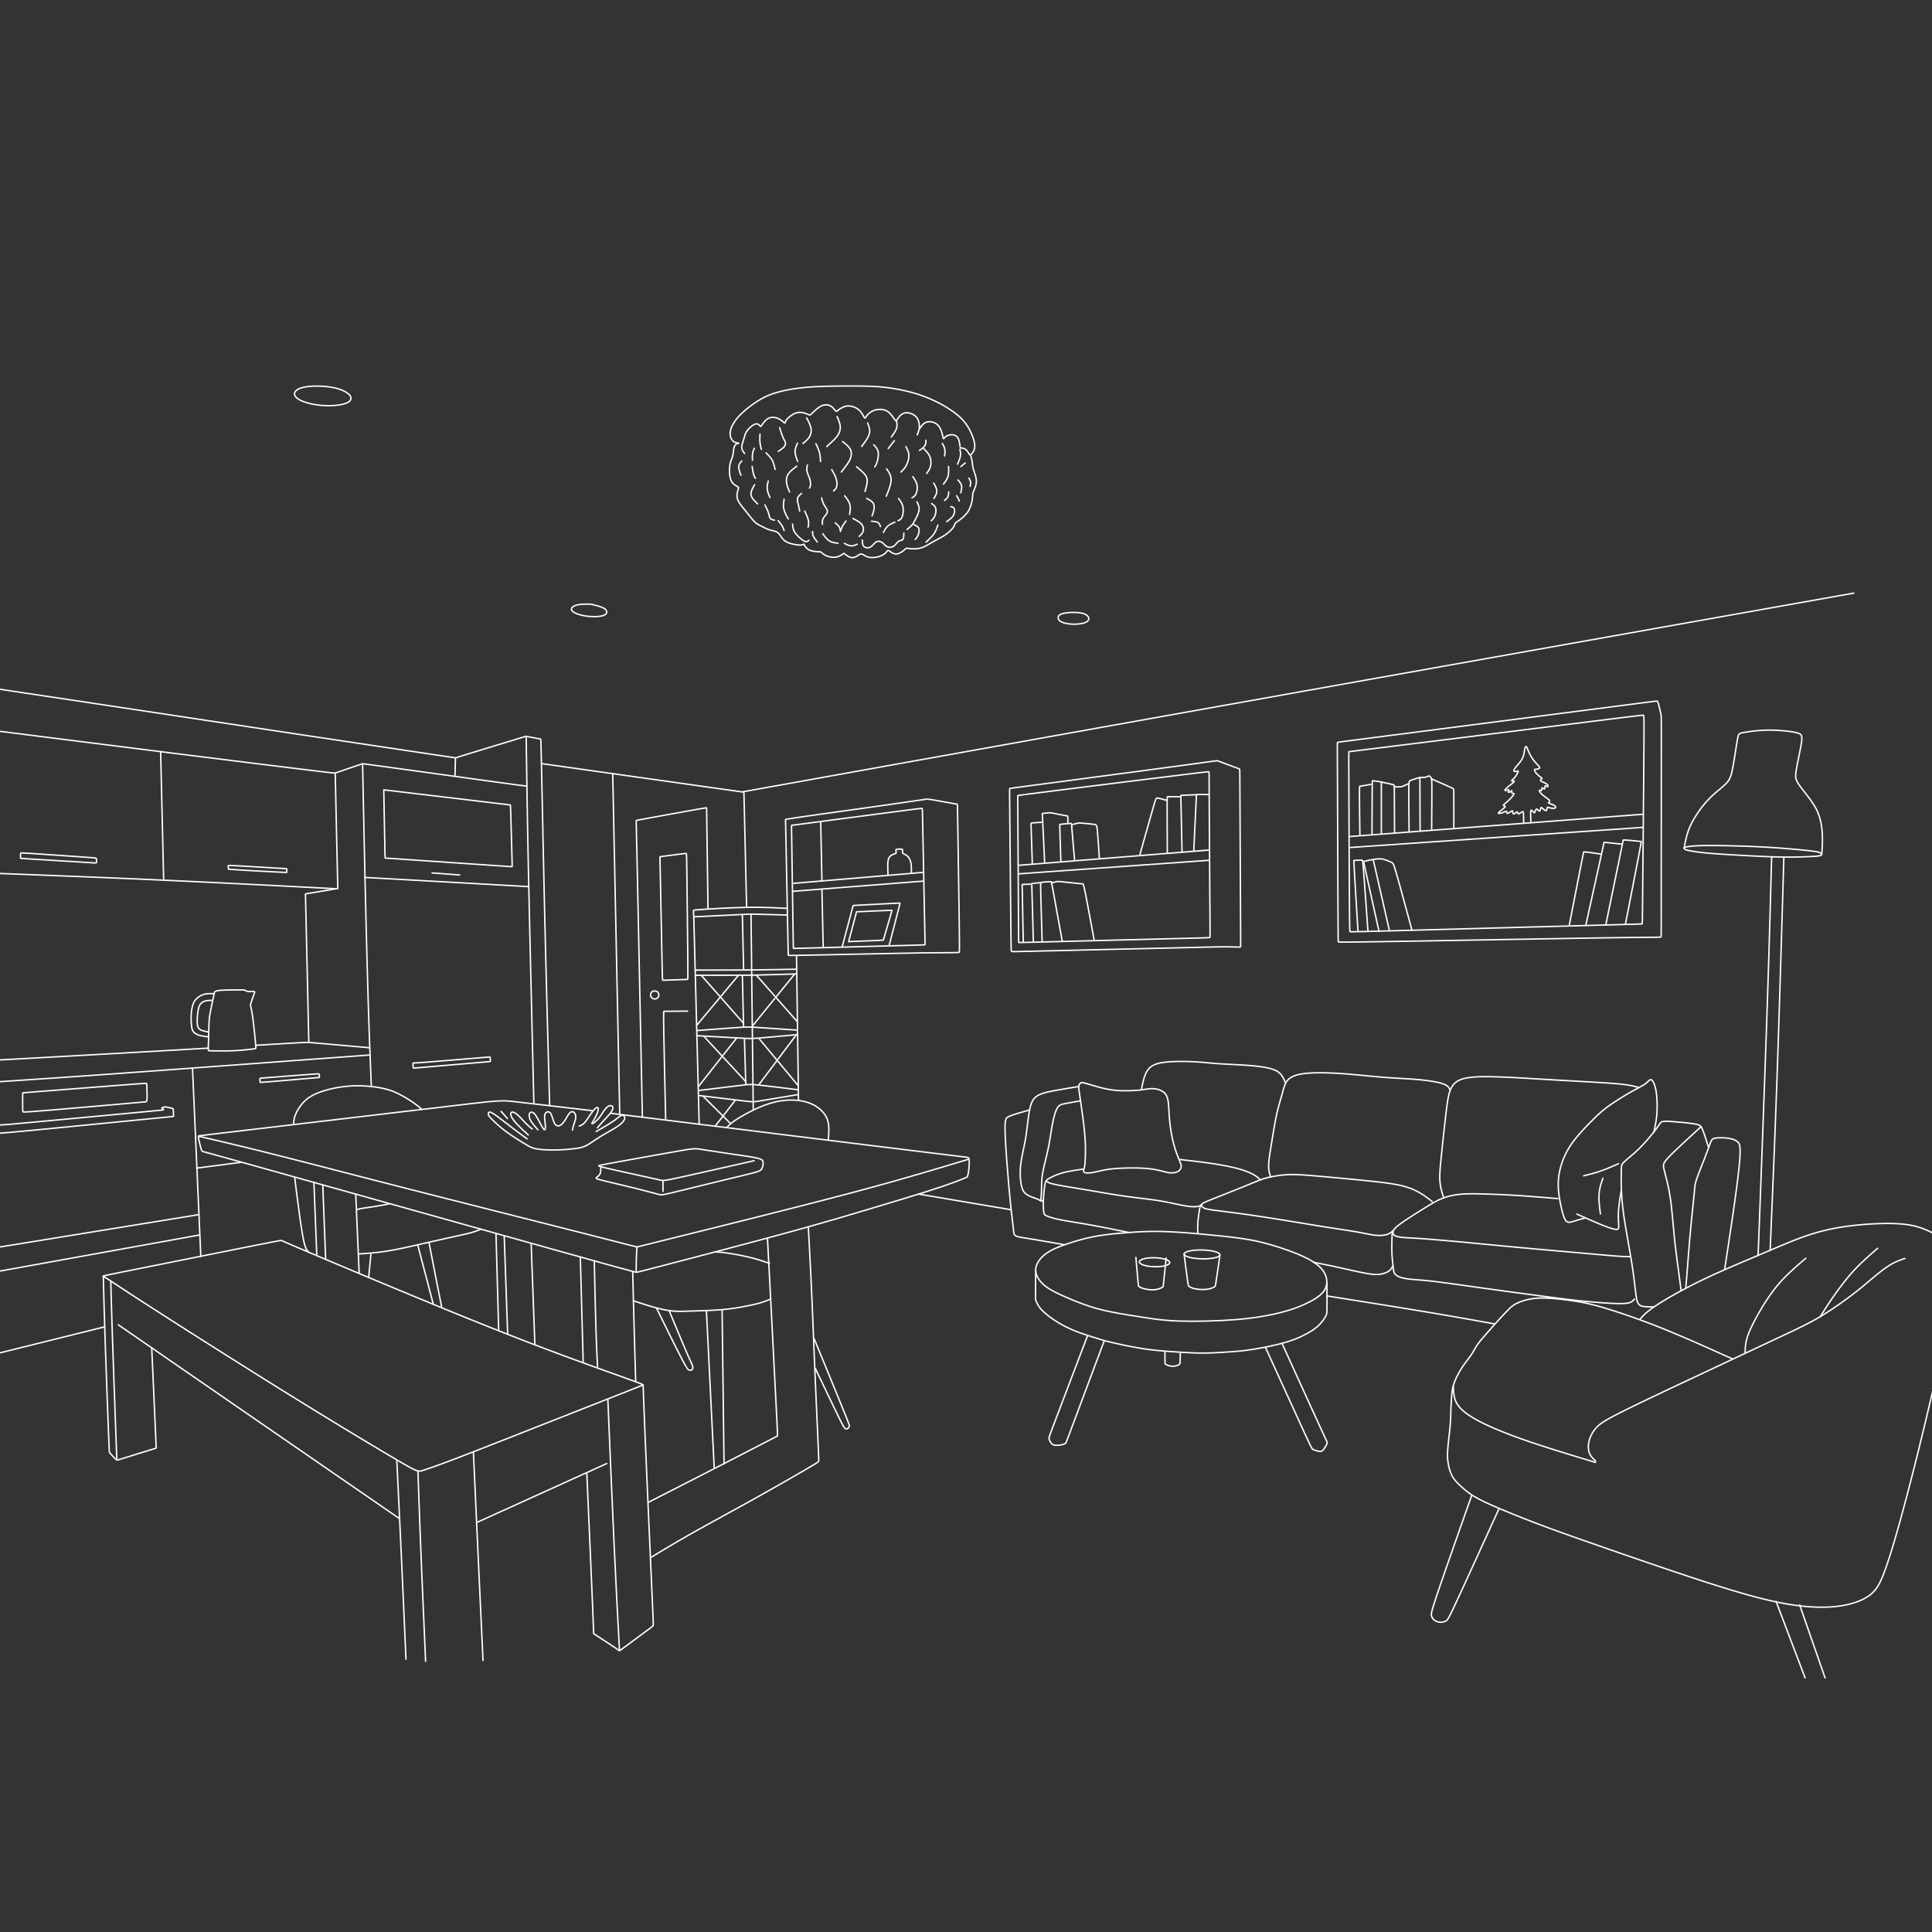 <svg xmlns="http://www.w3.org/2000/svg" xml:space="preserve" width="725" height="725" viewBox="0 0 191.823 191.823"><rect x="0" y="0" width="191.823" height="191.823" fill="#333333" stroke="none"/><g style="stroke:#fff;stroke-width:.313;stroke-dasharray:none;stroke-opacity:1" transform="matrix(.45 0 0 .45 -754.302 -115.92)"><path d="M131.978 212.722c-1.267.096-3.8.287-6.132.676-2.331.388-4.461.974-6.394 1.605-1.933.63-3.67 1.307-4.906 2.13-1.236.822-1.973 1.791-2.326 2.654s-.323 1.62.03 2.433c.353.812 1.03 1.68 2.105 2.468 1.075.787 2.548 1.493 4.511 2.346 1.964.853 4.416 1.853 7.248 2.59 2.831.736 6.04 1.21 8.766 1.64 2.725.429 4.966.812 8.62.943 3.654.132 8.72.01 12.758-.323 4.038-.333 7.046-.878 9.428-1.463 2.382-.586 4.138-1.212 5.788-1.979 1.65-.767 3.195-1.675 4.002-2.725.808-1.05.879-2.24.576-3.265-.303-1.025-.98-1.883-1.963-2.675-.985-.792-2.277-1.519-4.442-2.402-2.165-.883-5.203-1.923-8.12-2.61-2.917-.686-5.713-1.019-8.817-1.342-3.104-.323-6.515-.636-9.23-.807-2.716-.172-4.734-.202-6.324-.177-1.59.025-2.75.106-3.33.146-.581.04-.581.04-1.848.137z" style="fill:none;stroke:#fff;stroke-width:.313;stroke-linecap:round;stroke-linejoin:round;stroke-dasharray:none;stroke-opacity:1" transform="translate(1792.76 316.862)"/><path d="M111.973 221.157c-.015 2.09-.029 4.18-.032 5.235-.003 1.055.004 1.077.132 1.398.128.322.377.944.93 1.616.554.672 1.412 1.393 2.298 2.042.886.648 1.799 1.224 2.846 1.774a29.662 29.662 0 0 0 3.485 1.539c1.257.464 2.59.868 3.611 1.188 1.022.32 1.734.558 3.404.957 1.67.399 4.3.959 6.546 1.322 2.246.363 4.108.53 5.98.671 1.873.142 3.755.258 5.274.32a51.08 51.08 0 0 0 4.005.031c1.33-.043 2.834-.139 4.194-.232 1.36-.093 2.576-.184 4.017-.379a69.099 69.099 0 0 0 4.691-.822c1.585-.33 3.089-.694 4.398-1.108a22.451 22.451 0 0 0 3.505-1.428c1.08-.55 2.125-1.186 2.915-1.89a8.99 8.99 0 0 0 1.625-1.96c.3-.485.366-.682.404-.967.038-.286.048-.659.05-1.774.003-1.116-.002-2.973-.008-4.83M123.428 235.423c-2.847 7.48-5.695 14.96-7.119 18.721-1.424 3.762-1.424 3.805-1.395 3.944.028.139.085.374.228.663.143.29.371.632.792.782.421.15 1.035.107 1.52.025.486-.082.843-.203 1.032-.31.189-.108.21-.2 1.616-3.972 1.406-3.773 4.197-11.224 6.988-18.675M162.676 238.036c3.39 7.43 6.78 14.86 8.504 18.61 1.724 3.75 1.78 3.822 2.07 3.94.289.117.81.282 1.163.35.354.067.54.039.707-.054.168-.093.318-.25.517-.532.2-.282.45-.689.56-.974.111-.286.083-.45.03-.589-.054-.139-.133-.253-1.785-3.854-1.652-3.6-4.878-10.688-8.104-17.775M140.494 238.918l.018 2.256c.004.46.004.48.104.548a3.16 3.16 0 0 0 1.596.461c.374.001.76-.08 1.026-.18.267-.1.414-.219.495-.301.08-.083.095-.128.11-.542.016-.414.034-1.197.051-1.98" style="fill:none;stroke:#fff;stroke-width:.313;stroke-linecap:round;stroke-linejoin:round;stroke-dasharray:none;stroke-opacity:1" transform="translate(1792.76 316.862)"/><ellipse cx="1952.696" cy="494.378" rx="3.951" ry=".979" style="fill:none;stroke:#fff;stroke-width:.313;stroke-linecap:round;stroke-linejoin:round;stroke-dasharray:none;stroke-opacity:1" transform="rotate(1.177) skewX(-.08)"/><ellipse cx="1939.739" cy="487.605" rx="3.352" ry=".99" style="fill:none;stroke:#fff;stroke-width:.313;stroke-linecap:round;stroke-linejoin:round;stroke-dasharray:none;stroke-opacity:1" transform="matrix(1 .025 -.018 1 0 0)"/><path d="M144.715 217.445c.299 2.284.597 4.568.76 5.752.163 1.185.191 1.269.407 1.41.216.143.62.343 1.196.473.577.13 1.328.19 1.98.17a6.057 6.057 0 0 0 1.617-.247c.408-.13.671-.292.808-.388.137-.097.148-.128.318-1.27s.5-3.395.83-5.647M134.084 218.171c.183 2.088.365 4.176.46 5.23.095 1.054.102 1.075.228 1.172.126.096.372.268.826.417.455.15 1.118.276 1.691.314a5.322 5.322 0 0 0 1.453-.093c.395-.082.7-.198.914-.305.214-.107.337-.205.398-.252.062-.046.062-.041.17-1.092l.541-5.262M122.045 179.623c-.251.07-.427.305-.507.584-.081.279-.067.602.108 1.872.176 1.27.513 3.487.77 5.465.258 1.978.437 3.716.506 5.25.07 1.534.03 2.864-.012 3.74-.043.876-.087 1.298-.172 1.673-.084.376-.208.706-.188.93.02.223.184.34.57.383.388.043.998.013 1.82-.153.82-.166 1.852-.469 3.271-.657 1.42-.189 3.226-.263 4.818-.273 1.593-.01 2.973.044 4.129.181a20.74 20.74 0 0 1 2.786.533c.697.179 1.158.318 1.697.36.538.042 1.153-.012 1.61-.238.456-.226.754-.623.821-1.02.067-.397-.097-.794-.398-1.532-.302-.738-.74-1.817-1.1-3.061-.36-1.245-.641-2.655-.83-3.943a39.557 39.557 0 0 1-.355-3.645c-.067-1.193-.102-2.414-.396-3.242-.295-.828-.85-1.263-1.495-1.537-.646-.274-1.382-.386-2.091-.358-.709.028-1.39.197-2.488.312a32.417 32.417 0 0 1-3.926.144 18.5 18.5 0 0 1-3.728-.46c-1.307-.29-2.812-.74-3.729-1.012-.917-.272-1.24-.366-1.491-.296z" style="fill:none;stroke:#fff;stroke-width:.313;stroke-linecap:round;stroke-linejoin:round;stroke-dasharray:none;stroke-opacity:1" transform="translate(1792.76 316.862)"/><path d="M122.6 198.67c-1.663.233-3.325.466-4.7.851-1.374.385-2.46.92-3.05 1.275-.591.355-.686.529-.799 1.137-.113.608-.244 1.65-.317 2.61-.073.959-.087 1.836-.062 2.51.024.673.087 1.144.164 1.42.078.278.169.362.612.552.443.19 1.238.484 2.79.803 1.55.319 3.858.661 6.146 1.06 2.287.4 4.555.857 6.079 1.162 1.524.305 2.305.46 3.086.614M199.454 205.845c-.804-.635-1.608-1.27-2.665-1.89-1.057-.62-2.367-1.226-4.4-1.683-2.035-.456-4.794-.764-8.208-1.106-3.414-.343-7.482-.72-10.385-.968-2.903-.248-4.64-.367-6.346-.273a23.93 23.93 0 0 0-4.55.71c-1.166.308-1.821.615-3.866 1.449-2.044.833-5.477 2.193-7.487 2.992-2.01.799-2.595 1.037-2.927 1.35-.333.312-.412.7-.531 1.443-.12.745-.278 1.846-.338 2.75-.06.902-.02 1.607.02 2.311M227.184 205.193c-3.256-.266-6.512-.533-9.16-.701-2.65-.169-4.692-.239-6.667-.299-1.975-.06-3.884-.108-5.515.032-1.632.14-2.986.47-4.155.93-1.168.46-2.15 1.049-3.512 1.887a159.975 159.975 0 0 0-4.428 2.81c-1.326.885-2.238 1.565-2.69 2.14-.453.576-.446 1.046-.464 1.941-.017.895-.06 2.214-.007 3.421.053 1.207.2 2.302.281 3 .08.698.095 1 .277 1.305.183.305.534.614 1.165.85.632.234 1.544.396 2.663.504 1.12.11 2.446.165 4.912.456 2.467.292 6.073.818 10.505 1.435 4.431.618 9.687 1.327 13.525 1.832 3.839.505 6.26.807 8.603 1.049 2.344.242 4.61.424 6.386.516 1.775.09 3.06.09 3.842-.081.782-.172 1.063-.516 1.344-.86M173.271 219.256c1.481.28 2.962.561 4.937.993 1.975.431 4.445 1.013 6.168 1.343 1.723.33 2.698.407 3.544.299.845-.11 1.561-.404 2.003-.72.442-.316.61-.652.78-.99" style="fill:none;stroke:#fff;stroke-width:.313;stroke-linecap:round;stroke-linejoin:round;stroke-dasharray:none;stroke-opacity:1" transform="translate(1792.76 316.862)"/><path d="M148.515 206.56c.11.277.219.555.678.756.459.201 1.267.325 2.667.506 1.399.181 3.389.42 5.932.774 2.543.355 5.639.826 8.879 1.35 3.24.523 6.624 1.099 9.43 1.543 2.806.444 5.034.757 6.78 1.067 1.747.31 3.012.618 4.079.727 1.067.109 1.935.02 2.543-.179.608-.198.955-.506 1.302-.814M121.506 180.458c-1.754.288-3.508.575-5.14.873-1.631.299-3.14.607-4.084 1.228-.944.622-1.323 1.555-1.603 2.888-.281 1.333-.463 3.067-.646 4.488a48.457 48.457 0 0 1-.642 3.873c-.277 1.344-.65 2.923-.772 4.494-.123 1.572.004 3.137.25 4.155.245 1.017.61 1.487 1.14 1.842.53.354 1.224.593 1.715.764.491.172.78.278.997.404.217.126.365.274.515.277.151.004.306-.137.46-.277" style="fill:none;stroke:#fff;stroke-width:.313;stroke-linecap:round;stroke-linejoin:round;stroke-dasharray:none;stroke-opacity:1" transform="translate(1792.76 316.862)"/><path d="M110.644 185.637c-1.635.456-3.27.912-4.176 1.266-.905.354-1.08.607-1.171 1.221-.092.614-.099 1.59-.05 2.944.05 1.354.155 3.087.306 5.157.15 2.07.347 4.477.515 6.396.169 1.92.31 3.351.446 4.6.137 1.25.27 2.316.372 3.193.102.877.172 1.565.231 2.046.06.48.11.754.414.94.306.186.867.284 1.713.424.845.14 1.975.323 3.53.586 1.554.263 3.532.607 5.511.951M260.455 193.996c-.486-1.588-.973-3.176-1.35-4.059-.377-.883-.645-1.062-2-1.265-1.354-.204-3.795-.432-5.184-.511-1.39-.08-1.727-.01-1.96.188-.234.199-.363.526-1.142 1.563-.779 1.037-2.208 2.784-3.587 4.149-1.38 1.364-2.71 2.346-3.374 2.987-.665.64-.665.937-.68 1.974-.015 1.037-.045 2.814.05 4.749.094 1.935.312 4.029.775 6.913.462 2.885 1.169 6.56 1.613 9.47.444 2.912.627 5.06.823 6.413.197 1.355.407 1.916.927 2.204.519.288 1.347.302 1.908.309.562.007.856.007 1.151.007" style="fill:none;stroke:#fff;stroke-width:.313;stroke-linecap:round;stroke-linejoin:round;stroke-dasharray:none;stroke-opacity:1" transform="translate(1792.76 316.862)"/><path d="M121.843 183.616c-1.228.224-2.456.449-3.316.61-.86.161-1.35.26-1.775.972-.425.712-.782 2.038-1.063 3.487-.28 1.45-.484 3.021-.761 4.505-.278 1.485-.628 2.881-.92 4.098-.29 1.218-.522 2.256-.631 3.277-.109 1.021-.095 2.025-.12 2.863a32.021 32.021 0 0 1-.15 2.186M264.003 220.75c.884-5.81 1.768-11.62 2.386-16.125.617-4.505.968-7.705 1.01-9.515.042-1.81-.224-2.232-.694-2.562-.47-.33-1.144-.568-2.077-.687-.934-.12-2.127-.12-2.78.014-.652.133-.764.4-1.066 1.207-.302.807-.793 2.154-1.396 3.705-.604 1.55-1.32 3.305-1.663 4.385-.344 1.081-.316 1.488-.47 3.158-.155 1.67-.492 4.603-.786 7.782-.295 3.179-.548 6.603-.716 8.758a196.337 196.337 0 0 1-.337 3.922M258.728 189.381c-2.014 1.846-4.029 3.692-5.423 5.022-1.394 1.33-2.168 2.143-2.536 2.714-.367.57-.327.898-.124 1.737.204.838.571 2.188.869 3.547.297 1.36.526 2.73.744 4.704.218 1.975.427 4.555.65 6.738.223 2.184.461 3.97.71 5.836l.764 5.755M167.063 179.617c-.348-.844-.695-1.688-1.45-2.273-.753-.586-1.914-.913-3.299-1.146-1.384-.233-2.992-.372-4.808-.482-1.816-.109-3.84-.188-5.557-.312-1.717-.124-3.126-.293-4.759-.387a50.089 50.089 0 0 0-5.105-.035c-1.618.08-2.997.258-3.97.705-.972.446-1.538 1.16-1.94 2.123-.402.963-.64 2.174-.878 3.384M201.986 204.962c-.365-1.123-.73-2.246-.821-3.72-.092-1.473.09-3.297.379-6.055.287-2.758.68-6.449.996-9.073.316-2.625.554-4.183 1.116-5.298.561-1.116 1.445-1.79 3.01-2.155 1.565-.364 3.81-.42 6.645-.343 2.835.077 6.26.287 9.452.477 3.193.19 6.154.358 9.403.54 3.25.183 6.786.379 8.99.61 2.203.232 3.073.499 3.943.765" style="fill:none;stroke:#fff;stroke-width:.313;stroke-linecap:round;stroke-linejoin:round;stroke-dasharray:none;stroke-opacity:1" transform="translate(1792.76 316.862)"/><path d="M248.362 190.541c.28-1.277.561-2.554.674-4.084.112-1.53.056-3.312-.12-4.6-.175-1.287-.47-2.08-.733-2.5-.263-.422-.495-.471-.75-.306-.257.165-.538.544-1.138.947-.6.404-1.519.832-2.996 1.674s-3.512 2.098-4.979 3.158c-1.466 1.06-2.364 1.922-3.676 3.244-1.312 1.32-3.038 3.1-4.288 4.854a16.718 16.718 0 0 0-2.5 5.137 14.314 14.314 0 0 0-.546 4.991c.109 1.747.506 3.652.848 4.967.343 1.315.63 2.04 1.072 2.288.442.248 1.037.02 1.712-.194a47.943 47.943 0 0 1 2.183-.61" style="fill:none;stroke:#fff;stroke-width:.313;stroke-linecap:round;stroke-linejoin:round;stroke-dasharray:none;stroke-opacity:1" transform="translate(1792.76 316.862)"/><path d="M231.398 208.614c1.38.615 2.76 1.23 4 1.761 1.24.531 2.342.978 3.195 1.265.853.288 1.459.417 1.757.328.297-.09.287-.397.248-1.097-.04-.7-.11-1.79-.015-3.116.094-1.325.352-2.883.61-4.44M163.82 200.436c-.232-.716-.464-1.432-.44-2.61.025-1.18.306-2.822.636-4.84.33-2.017.709-4.41 1.112-6.269.404-1.86.832-3.186 1.133-4.252.302-1.067.478-1.874.78-2.544.301-.67.73-1.203 1.55-1.614.821-.41 2.035-.698 3.933-.814 1.898-.116 4.48-.06 7.302.144 2.82.203 5.88.554 8.736.779 2.856.224 5.508.323 7.67.509 2.16.186 3.83.46 4.887.727 1.055.268 1.496.53 1.775.79.278.26.394.515.51.772M143.692 196.556c2.839.328 5.677.655 8.078 1.037 2.402.382 4.367.819 5.8 1.276 1.435.456 2.338.932 2.908 1.3.571.367.81.625 1.047.883M114.338 201.32c.238.218.476.436 1.88.744 1.405.308 3.975.705 6.774 1.176 2.798.471 5.825 1.017 8.613 1.414 2.789.397 5.34.645 7.532.997 2.194.353 4.03.81 5.38 1.062 1.349.253 2.212.303 2.798.258.585-.044.893-.183 1.2-.322M11.26 189.194c.393-.154.786-.309 1.207-.765.42-.456.87-1.214 1.34-1.884.47-.67.961-1.252 1.274-1.414.312-.161.445.098.358.572-.088.474-.397 1.161-.685 1.691-.287.53-.554.902-.645 1.102-.091.2-.007.228.186.12.193-.11.494-.355.782-.622.288-.266.562-.554.965-1.15.404-.597.937-1.502 1.46-1.902.522-.4 1.035-.295 1.157.028.123.323-.143.863-.522 1.372-.38.508-.87.986-1.367 1.52a51.03 51.03 0 0 0-1.5 1.722" style="fill:none;stroke:#fff;stroke-width:.313;stroke-linecap:round;stroke-linejoin:round;stroke-dasharray:none;stroke-opacity:1" transform="translate(1792.76 316.862)"/><path d="M15.015 190.395c1.473-.856 2.946-1.711 3.895-2.373.95-.661 1.375-1.129 1.753-1.203.378-.074.708.245.642.682-.067.437-.53.991-1.326 1.574-.797.582-1.927 1.193-2.88 1.744a42.896 42.896 0 0 0-2.443 1.515c-.709.474-1.347.93-2 1.239-.652.309-1.319.47-2.519.614-1.2.144-2.933.27-4.501.28-1.569.011-2.972-.094-3.898-.27-.927-.175-1.376-.42-2.474-1.084-1.098-.663-2.845-1.743-4.242-2.79a27.231 27.231 0 0 1-3.035-2.655c-.593-.6-.733-.79-.768-1.042-.035-.253.035-.568.386-.509.35.06.982.495 1.744 1.06.761.565 1.652 1.26 2.61 1.993.958.733 1.982 1.505 2.628 1.982.646.477.912.66 1.179.842" style="fill:none;stroke:#fff;stroke-width:.313;stroke-linecap:round;stroke-linejoin:round;stroke-dasharray:none;stroke-opacity:1" transform="translate(1792.76 316.862)"/><path d="M.018 191.152c-.89-.821-1.782-1.642-2.463-2.365-.68-.723-1.15-1.347-1.322-1.828-.172-.48-.046-.817.252-.852.299-.035.769.231 1.298.712.53.48 1.12 1.175 1.65 1.716.53.54 1 .926 1.47 1.312M-5.96 185.952l1.39 1.58M2.144 190.01c-.66-.744-1.32-1.487-1.656-2.14-.336-.651-.347-1.212-.145-1.517.203-.305.62-.355 1.105.197s1.04 1.706 1.437 2.447c.397.74.635 1.068.774 1.007.139-.06.177-.51.125-1.123-.053-.614-.197-1.39-.153-1.917.044-.528.278-.805.563-.894.286-.089.625.011.885.536.261.524.444 1.473.747 2.003.302.53.724.64 1.126.482.402-.158.785-.585 1.157-1.165.372-.58.732-1.312 1.09-1.656.358-.344.713-.3.957-.058.245.241.378.68.336 1.151-.042.472-.258.977-.408 1.437-.15.46-.233.877-.316 1.293" style="fill:none;stroke:#fff;stroke-width:.313;stroke-linecap:round;stroke-linejoin:round;stroke-dasharray:none;stroke-opacity:1" transform="translate(1792.76 316.862)"/><path d="M14.143 185.795c-6.67-.777-13.34-1.554-16.706-1.942-3.367-.389-3.43-.389-14.546.921s-33.285 3.93-44.404 5.243c-11.118 1.313-11.184 1.319-11.226 1.366-.042.047-.058.136.056.694.113.557.357 1.584.524 2.12.166.535.255.58.472.635.216.055.56.122 16.401 4.55s47.178 13.217 62.965 17.624c15.787 4.407 16.022 4.43 16.195 4.434.172.004.282-.012 6.01-1.503 5.729-1.49 17.076-4.457 25.229-6.67a699.456 699.456 0 0 0 18.63-5.317c5.52-1.645 11.597-3.475 15.54-4.751 3.943-1.276 5.752-1.998 6.662-2.368.909-.371.918-.391.967-.519.05-.128.138-.363.222-.901.084-.538.163-1.378.186-1.952.024-.574-.01-.882-.078-1.065a.42.42 0 0 0-.263-.278c-.093-.036-.176-.05-2.04-.275-1.862-.226-5.505-.663-12.637-1.54-7.131-.877-17.751-2.193-28.995-3.585-11.244-1.393-23.11-2.861-34.977-4.33" style="fill:none;stroke:#fff;stroke-width:.313;stroke-linecap:round;stroke-linejoin:round;stroke-dasharray:none;stroke-opacity:1" transform="translate(1792.76 316.862)"/><path d="M49.855 196.836a4422.907 4422.907 0 0 1-14.168 3.193c-3.354.746-4.657 1.013-5.371 1.115-.714.102-.84.039-3.22-.493-2.379-.531-7.012-1.532-9.312-2.066-2.299-.533-2.264-.6-2.199-.653.065-.053.159-.092 3.659-.732s10.405-1.879 13.905-2.491c3.5-.612 3.594-.596 5.065-.369 1.472.228 4.32.667 6.784 1.028 2.464.361 4.543.644 5.638.922 1.095.279 1.205.553 1.209.989.003.435-.099 1.032-.35 1.409-.25.376-.651.533-2.067.898-1.417.365-3.85.938-7.255 1.766-3.406.827-7.784 1.91-10.06 2.456-2.276.545-2.448.553-2.62.553-.174 0-.346-.008-1.221-.232-.875-.223-2.452-.663-4.704-1.22-2.253-.557-5.18-1.232-6.76-1.624-1.582-.392-1.817-.502-1.81-.624.008-.122.26-.255.475-.44.216-.184.397-.42.479-.768.082-.35.067-.813.05-1.276M29.74 201.332l.011 2.272" style="fill:none;stroke:#fff;stroke-width:.313;stroke-linecap:round;stroke-linejoin:round;stroke-dasharray:none;stroke-opacity:1" transform="translate(1792.76 316.862)"/><path d="M-72.614 191.458c4.727 1.099 9.455 2.197 16.674 4.017 7.219 1.82 16.93 4.362 29.053 7.463 12.124 3.102 26.662 6.764 35.5 9.006 8.84 2.242 11.98 3.063 13.617 3.479 1.637.416 1.77.427 1.881.416.111-.011.2-.044 5.644-1.398 5.443-1.354 16.24-4.029 25.474-6.365 9.233-2.336 16.901-4.333 23.626-6.203 6.725-1.87 12.507-3.612 18.289-5.355M23.983 215.928a134.873 134.873 0 0 0-.125 2.976c-.024.904-.02 1.677-.016 2.45M-87.375 220.95c6.537-1.31 19.61-3.932 26.194-5.242s6.678-1.31 6.78-1.264c.102.048.212.142 7.027 3.027 6.815 2.885 20.334 8.561 30.745 12.809 10.411 4.247 17.713 7.066 24.222 9.48 6.509 2.413 12.223 4.422 15.042 5.449 2.82 1.026 2.742 1.07 2.664 1.115-.078.044-.156.089-4.217 1.692-4.062 1.604-12.107 4.767-19.393 7.635-7.286 2.869-13.81 5.444-17.983 7.03-4.173 1.587-5.993 2.187-6.98 2.497-.988.311-1.144.333-5.394-2.153-4.25-2.485-12.596-7.48-22.65-13.705-10.055-6.226-21.818-13.683-29.02-18.3-7.202-4.616-9.843-6.392-11.345-7.378-1.502-.987-1.865-1.184-2.047-1.283-.181-.099-.181-.099 6.355-1.41zM-28.984 262.94c.33 6.81.659 13.622.996 20.936.338 7.313.683 15.129 1.028 22.944" style="fill:none;stroke:#fff;stroke-width:.313;stroke-linecap:round;stroke-linejoin:round;stroke-dasharray:none;stroke-opacity:1" transform="translate(1792.76 316.862)"/><path d="M-24.323 265.34c.204 5.792.408 11.583.69 18.575.283 6.992.644 15.184 1.005 23.376M-12.082 261.15c.314 6.906.628 13.811.981 21.47.353 7.659.746 16.07 1.138 24.483M25.361 246.316c.157 4.214.314 8.428.692 17.224.378 8.797.977 22.174 1.277 28.913.3 6.74.3 6.839.255 6.933-.044.095-.133.183-1.32 1.071-1.188.888-3.474 2.575-4.662 3.452-1.187.876-1.276.943-1.359.976a.262.262 0 0 1-.233-.006c-.072-.039-.139-.116-1.027-.716-.887-.599-2.596-1.72-3.495-2.302-.9-.583-.988-.627-1.021-.722-.034-.094-.011-.238-.256-6.12-.244-5.882-.754-17.5-1.265-29.12" style="fill:none;stroke:#fff;stroke-width:.313;stroke-linecap:round;stroke-linejoin:round;stroke-dasharray:none;stroke-opacity:1" transform="translate(1792.76 316.862)"/><path d="M17.58 249.474c.487 11.614.973 23.227 1.4 32.463.429 9.236.797 16.095 1.166 22.953M-11.258 276.617l28.603-12.971M-93.746 222.378c.117 4.473.235 8.946.453 15.388.217 6.443.535 14.855.702 19.086.167 4.232.182 4.283.198 4.326.016.043.032.078.289.365.257.286.755.824 1.033 1.092.279.27.338.27.414.255.077-.013.171-.04 1.548-.468 1.377-.428 4.037-1.256 5.4-1.674 1.364-.418 1.431-.426 1.488-.44.057-.013.104-.033.127-.08.024-.047.024-.121-.14-3.81l-.825-18.291" style="fill:none;stroke:#fff;stroke-width:.313;stroke-linecap:round;stroke-linejoin:round;stroke-dasharray:none;stroke-opacity:1" transform="translate(1792.76 316.862)"/><path d="M-90.427 233.042a101641.487 101641.487 0 0 0 61.914 42.68M-92.087 223.473c.09 3.464.18 6.928.402 13.495.222 6.566.575 16.233.928 25.9M-47.276 201.567l.636 16.126M-38.048 204.204l.754 17.326M-45.314 202.228l.632 16.297M-51.749 188.808c.032-.612.063-1.224.365-2.017.302-.792.875-1.765 1.554-2.562.679-.796 1.463-1.416 2.554-1.954 1.09-.537 2.488-.992 3.998-1.334a25.744 25.744 0 0 1 4.795-.624 28.23 28.23 0 0 1 4.853.279c1.499.216 2.802.53 4.03 1.028 1.228.498 2.381 1.181 3.284 1.755a25.188 25.188 0 0 1 1.98 1.371c.423.333.617.532.812.732M-51.513 200.555c.33 2.597.659 5.195.96 7.427.303 2.233.578 4.1.82 5.442.244 1.342.456 2.158.68 2.68.223.522.459.75.694.977M-37.436 217.41c1.39-.094 2.778-.188 4.214-.352 1.436-.165 2.92-.4 4.724-.766 1.805-.364 3.931-.859 6.18-1.369 2.248-.51 4.618-1.036 6.332-1.416 1.715-.38 2.774-.616 3.59-.852.816-.235 1.39-.47 1.962-.706M-37.918 207.712c.235-.106.47-.212 1.043-.32.573-.108 1.483-.218 2.44-.363a80.613 80.613 0 0 0 2.612-.447c.65-.122.944-.185 1.238-.248M-34.681 217.281l-.507 5.238M-24.34 215.528l3.412 12.984M-21.876 214.946l2.796 14.216M11.507 218.07l.635 23.235M23.065 221.271c.102 4.112.204 8.224.314 12.258.11 4.033.228 7.988.345 11.943M14.59 218.917c.118 5.352.236 10.704.358 14.65.121 3.948.247 6.49.372 9.033M-7.1 212.916l.597 21.42M-5.285 213.394l.76 21.673M.664 215.191l.814 22.16M52.798 213.93c.245 4.617.489 9.233.727 13.828.239 4.594.472 9.166.726 14.116.255 4.95.53 10.277.661 12.956.13 2.68.115 2.71.048 2.758-.067.047-.185.11-2.943 1.534s-8.157 4.21-12.85 6.619c-4.692 2.409-8.678 4.441-12.665 6.474" style="fill:none;stroke:#fff;stroke-width:.313;stroke-linecap:round;stroke-linejoin:round;stroke-dasharray:none;stroke-opacity:1" transform="translate(1792.76 316.862)"/><path d="M61.814 211.525c.244 4.473.487 8.946.714 13.992.228 5.045.44 10.664.707 16.997.266 6.332.588 13.379.745 16.937.157 3.559.15 3.63.11 3.7-.04.07-.11.142-.38.326-.271.184-.742.483-2.96 1.773a651.854 651.854 0 0 1-10.706 6.094c-4.528 2.519-9.62 5.273-13.548 7.486-3.928 2.213-6.69 3.884-9.452 5.556M23.16 227.722c1.694.557 3.39 1.114 4.896 1.522 1.507.408 2.825.667 4.01.77 1.185.101 2.236.046 3.935-.009 1.7-.055 4.045-.11 6.007-.251a46.487 46.487 0 0 0 5.07-.643c1.53-.275 3.013-.597 4.076-.899 1.063-.302 1.707-.585 2.35-.867M39.332 229.958l1.719 34.724M42.793 229.793l.424 33.923M63.101 236.111c2.608 6.346 5.215 12.692 6.519 15.911 1.304 3.22 1.304 3.314 1.235 3.458a1.201 1.201 0 0 1-.37.45c-.166.112-.36.14-.588-.065-.227-.205-.486-.644-1.58-2.885-1.096-2.24-3.026-6.28-4.956-10.322M28.376 229.477c2.19 4.444 4.379 8.889 5.567 11.154 1.189 2.265 1.376 2.352 1.596 2.398.22.047.472.054.627-.09.154-.144.212-.439.104-.824-.108-.386-.382-.861-1.26-2.889-.88-2.027-2.363-5.607-3.847-9.187M43.869 189.474c.469-.51.937-1.018 2.45-1.96 1.513-.943 4.07-2.318 6.387-3.118 2.317-.8 4.395-1.024 6.173-.917 1.778.107 3.255.545 4.431 1.233 1.177.688 2.053 1.625 2.516 2.582.464.958.515 1.936.51 2.771a25.686 25.686 0 0 1-.128 2.22M-120.329 101.615c14.282 1.813 28.563 3.626 41.414 5.24 12.85 1.615 24.27 3.031 30.076 3.74 5.806.707 6 .707 6.132.702.132-.005.204-.015 1.161-.341.958-.326 2.802-.968 3.8-1.304.998-.336 1.151-.367 1.33-.372.178-.005.381.015 6.305.83 5.924.815 17.567 2.425 23.488 3.237 5.92.812 6.12.828 6.318.843M4.735 184.638c-.223-8.334-.446-16.668-.652-24.595-.205-7.927-.392-15.446-.599-24.75-.206-9.304-.431-20.39-.554-25.938-.122-5.547-.142-5.555-.164-5.558-.022-.004-.048-.004-.579-.102-.531-.098-1.568-.294-2.09-.392-.523-.099-.53-.099-.534-.086-.003.013-.003.038.038 2.885.042 2.847.125 8.516.216 13.997.092 5.482.193 10.776.434 21.43.242 10.653.623 26.665 1.005 42.677M-42.567 111.427c.18 8.233.36 16.466.457 20.694.098 4.228.112 4.451.105 4.57-.007.12-.036.134-.087.14-.05.008-.122.008-6.594-.327s-19.344-1.005-32.342-1.592c-12.998-.587-26.121-1.091-39.245-1.595" style="fill:none;stroke:#fff;stroke-width:.313;stroke-linecap:round;stroke-linejoin:round;stroke-dasharray:none;stroke-opacity:1" transform="translate(1792.76 316.862)"/><path d="M-63.992 132.665c2.135.133 6.4.37 8.546.475 2.146.105 2.175.076 2.19.04.014-.036.014-.08.01-.213a2.734 2.734 0 0 0-.04-.468c-.028-.112-.078-.112-.143-.112-.065 0-.144 0-2.266-.126-2.12-.126-6.284-.378-8.366-.486-2.082-.108-2.082-.072-2.089-.025-.007.047-.021.104-.021.202 0 .097.014.234.021.327.007.094.007.145.011.184.004.04.01.069 2.147.202z" style="fill:none;stroke:#fff;stroke-width:.313;stroke-linecap:round;stroke-linejoin:round;stroke-dasharray:none;stroke-opacity:1" transform="translate(1792.76 316.862)"/><path d="M-109.261 130.473c2.694.163 8.083.49 10.859.662 2.776.174 2.939.194 3.035.174.097-.02.128-.082.138-.275.01-.194 0-.52-.056-.683-.056-.163-.158-.163-2.919-.351-2.76-.189-8.18-.566-10.915-.75-2.735-.182-2.786-.172-2.821-.1-.036.07-.056.203-.066.36-.01.159-.01.342 0 .48.01.137.03.229.04.274.01.046.01.046 2.705.21z" style="fill:none;stroke:#fff;stroke-width:.313;stroke-linecap:round;stroke-linejoin:round;stroke-dasharray:none;stroke-opacity:1" transform="translate(1792.76 316.69)"/><path d="m-81.09 106.565.663 28.277M-36.534 109.224c.183 8.954.367 17.908.58 27.168.215 9.26.46 18.825.688 26.184.23 7.36.443 12.515.657 17.67M-25.362 176.158a4.826 4.826 0 0 1-.063-.685c.005-.179.056-.21.142-.21.087 0 .21.031 2.99-.183 2.781-.213 8.22-.672 10.976-.901 2.756-.23 2.827-.23 2.868-.216.04.012.05.038.066.168.015.13.035.364.046.52.01.154.01.23-.005.269-.016.038-.046.038-2.858.28l-11.218.968c-2.814.242-2.85.242-2.875.224-.025-.018-.04-.053-.069-.234zM255.068 127.804c.255-1.385.51-2.77 1.065-4.176.555-1.406 1.41-2.832 2.312-4.09a21.337 21.337 0 0 1 2.923-3.336c1.075-.988 2.277-1.874 3.016-2.664.738-.79 1.013-1.482 1.344-3.148.331-1.665.718-4.303.958-5.77.24-1.467.33-1.763.545-1.946.214-.183.55-.255 1.604-.418 1.055-.163 2.827-.417 4.895-.427 2.068-.01 4.431.224 5.715.478 1.283.255 1.487.53 1.553.999.066.468-.005 1.13-.27 2.52-.265 1.391-.723 3.51-.937 4.83-.214 1.318-.183 1.838.188 2.54.372.704 1.085 1.59 1.966 2.72.882 1.131 1.93 2.507 2.588 4.04.657 1.533.922 3.224 1.003 4.803.082 1.579-.02 3.045-.122 4.512" style="fill:none;stroke:#fff;stroke-width:.313;stroke-linecap:round;stroke-linejoin:round;stroke-dasharray:none;stroke-opacity:1" transform="translate(1792.76 316.862)"/><path d="M255.404 127.631c.306-.066.917-.198 2.223-.27 1.307-.071 3.309-.081 5.738-.046 2.43.036 5.287.118 7.826.237 2.539.12 4.76.278 6.81.446 2.05.168 3.93.346 5.103.494 1.174.148 1.643.265 1.902.374.26.11.311.212.337.308.025.097.025.189-.107.273-.133.084-.398.16-1.503.234-1.105.074-3.05.145-4.91.16a113.77 113.77 0 0 1-5.702-.109c-2.07-.084-4.439-.211-6.708-.344-2.269-.132-4.438-.27-6.063-.415a44.793 44.793 0 0 1-3.51-.433c-.804-.135-1.334-.252-1.578-.39-.245-.137-.204-.295-.184-.374.02-.079.02-.079.326-.145zM274.352 129.946c-.202 7.49-.404 14.982-.645 22.812a4967.64 4967.64 0 0 1-.843 24.937c-.32 8.939-.68 18.648-.936 25.455-.256 6.807-.407 10.71-.559 14.615M274.027 216.62c.332-7.78.663-15.559.98-23.634.317-8.074.62-16.444.95-26.748.332-10.304.692-22.542.88-28.916l.216-7.398" style="fill:none;stroke:#fff;stroke-width:.313;stroke-linecap:round;stroke-linejoin:round;stroke-dasharray:none;stroke-opacity:1" transform="translate(1792.76 316.862)"/><path d="M265.665 240.54c-5.316-2.39-10.632-4.782-15.321-6.67a156.253 156.253 0 0 0-11.665-4.177c-2.913-.908-4.676-1.341-6.673-1.696a64.71 64.71 0 0 0-6.03-.766c-1.804-.138-3.18-.138-4.493.066-1.314.204-2.567.611-3.433 1.05-.866.437-1.345.906-1.966 1.546a96.02 96.02 0 0 0-2.209 2.358c-.821.907-1.7 1.908-2.478 2.794-.778.886-1.455 1.657-1.96 2.395-.503.738-.835 1.444-1.382 2.25-.548.808-1.311 1.715-2.039 2.835-.727 1.12-1.419 2.453-1.797 3.623-.378 1.17-.443 2.18-.504 3.191a105.283 105.283 0 0 0-.148 2.943c-.028.915-.028 1.728-.15 3.1-.123 1.373-.368 3.303-.49 4.715-.123 1.412-.123 2.305.032 3.317s.464 2.143.94 3.022c.475.878 1.116 1.505 1.862 2.19.745.684 1.595 1.426 2.816 2.182 1.221.756 2.813 1.527 5.41 2.636a246.61 246.61 0 0 0 10.023 3.987c3.824 1.43 7.872 2.842 12.59 4.484a1623.297 1623.297 0 0 0 15.732 5.41c5.626 1.894 11.489 3.81 16.279 5.164 4.79 1.354 8.506 2.147 11.87 2.55 3.364.403 6.375.418 8.982.036 2.608-.382 4.812-1.16 6.332-2.226 1.52-1.066 2.355-2.42 3.407-5.208 1.052-2.787 2.32-7.008 3.81-12.454 1.491-5.445 3.206-12.115 5.23-20.543 2.024-8.427 4.358-18.612 5.64-24.634 1.282-6.022 1.512-7.88 1.224-9.739-.288-1.858-1.095-3.716-2.226-5.092-1.13-1.376-2.585-2.269-4.207-2.984-1.622-.715-3.41-1.251-6.173-1.438-2.764-.186-6.502-.023-9.89.348-3.386.372-6.422.953-9.64 1.987-3.22 1.034-6.622 2.521-10.412 4.13-3.79 1.61-7.966 3.342-11.582 5.017-3.616 1.676-6.672 3.296-8.97 4.62-2.296 1.324-3.834 2.353-4.817 3.127a10.406 10.406 0 0 0-1.839 1.813" style="fill:none;stroke:#fff;stroke-width:.313;stroke-linecap:round;stroke-linejoin:round;stroke-dasharray:none;stroke-opacity:1" transform="translate(1792.76 316.862)"/><path d="M235.498 263.057c-.533-.49-1.066-.98-1.347-1.714-.28-.735-.31-1.714-.057-2.708.252-.994.785-2.003 1.57-2.874.785-.872 1.822-1.606 5.885-3.638 4.062-2.031 11.15-5.359 17.633-8.406 6.483-3.047 12.36-5.812 16.549-7.775 4.188-1.963 6.688-3.123 9.281-4.664 2.593-1.542 5.28-3.465 7.149-4.887 1.87-1.423 2.92-2.345 4.196-3.418 1.275-1.074 2.773-2.298 4.04-3.083 1.268-.785 2.306-1.131 3.343-1.477M204.125 246.682c.04.968.081 1.936.392 2.842.31.907.891 1.752 1.956 2.644 1.064.891 2.613 1.828 4.813 2.872 2.2 1.044 5.053 2.195 8.51 3.403 3.46 1.207 7.524 2.47 10.244 3.305 2.72.835 4.095 1.243 5.47 1.65M176.285 226.68c7.523 1.193 15.045 2.384 21.203 3.41 6.158 1.027 10.95 1.888 15.744 2.749M190.816 212.44c-.005.3-.01.6.275.83.285.23.86.387 1.711.479.85.092 1.976.117 4.103.262 2.126.145 5.254.41 8.916.751 3.662.342 7.859.76 12.715 1.208 4.857.448 10.373.927 14.23 1.268 3.86.341 6.06.545 7.526.65 1.467.104 2.2.109 2.934.114M208.19 270.672c-2.996 8.485-5.99 16.97-7.483 21.392-1.492 4.42-1.482 4.777-1.4 5.128.081.352.234.698.575.973.341.275.871.48 1.37.505.5.025.968-.128 1.299-.332.331-.203.525-.458 2.445-4.589 1.92-4.13 5.567-12.137 9.214-20.144M275.346 294.088l6.396 16.855M280.532 294.823l5.618 16.12M-.516 103.194c-5.128 1.563-10.257 3.126-12.846 3.925-2.59.8-2.64.836-2.665.897-.026.061-.026.148-.04.81l-.072 3.14M-16.09 107.94a21916.798 21916.798 0 0 1-34.16-5.118c-14.094-2.124-32.246-4.875-44.592-6.739-12.346-1.864-18.886-2.842-25.426-3.82M-42.585 136.88c-2.148.354-4.295.708-5.39.89-1.096.182-1.14.193-1.156.221-.016.03-.005.076.12 5.538.127 5.462.368 16.338.61 27.215" style="fill:none;stroke:#fff;stroke-width:.313;stroke-linecap:round;stroke-linejoin:round;stroke-dasharray:none;stroke-opacity:1" transform="translate(1792.76 316.862)"/><path d="M-35.004 171.91c-4.538-.403-9.076-.806-11.395-1.008-2.32-.202-2.42-.202-4.336-.09-1.916.112-5.647.335-9.379.558" style="fill:none;stroke:#fff;stroke-width:.313;stroke-linecap:round;stroke-linejoin:round;stroke-dasharray:none;stroke-opacity:1" transform="translate(1792.76 316.862)"/><path d="m-69.325 160.195-.573 2.712c-.206.978-.374 1.778-.46 2.705-.087.927-.092 1.981-.115 3.018-.023 1.036-.064 2.055-.087 2.704-.023.65-.028.93.003 1.075.03.145.097.155.188.163.092.008.21.013 1.067.026.859.012 2.458.033 3.864-.016a48.597 48.597 0 0 0 3.443-.252 32.846 32.846 0 0 0 1.523-.183c.26-.041.34-.066.38-.128.037-.06.032-.157-.082-1.352-.115-1.194-.34-3.486-.54-5.024-.201-1.539-.38-2.323-.469-2.74-.089-.418-.089-.47-.002-.762.086-.293.26-.828.425-1.294.165-.466.323-.863.384-1.077.062-.214.026-.244-.053-.26-.079-.015-.201-.015-.443-.008-.242.008-.604.023-.846.005a1.172 1.172 0 0 1-.501-.137c-.138-.07-.29-.156-.451-.196-.16-.041-.329-.036-1.222-.028-.894.008-2.514.017-3.487.066-.973.048-1.299.135-1.495.209-.196.073-.262.135-.295.165-.033.03-.033.03-.155.609z" style="fill:none;stroke:#fff;stroke-width:.313;stroke-linecap:round;stroke-linejoin:round;stroke-dasharray:none;stroke-opacity:1" transform="translate(1792.76 316.862)"/><path d="M-69.34 159.982c-.717-.018-1.434-.036-2.064.116a3.788 3.788 0 0 0-1.601.846 3.192 3.192 0 0 0-.953 1.422c-.216.62-.338 1.43-.382 2.266-.043.835-.007 1.696.054 2.321.062.625.148 1.014.362 1.33.215.318.557.563.939.728.381.166.803.252 1.21.32.407.07.8.12 1.192.17" style="fill:none;stroke:#fff;stroke-width:.313;stroke-linecap:round;stroke-linejoin:round;stroke-dasharray:none;stroke-opacity:1" transform="translate(1792.76 316.862)"/><path d="M-70.53 168.453c-.482-.1-.964-.202-1.362-.339-.398-.136-.712-.31-.897-.664-.186-.355-.243-.891-.229-1.639.015-.747.101-1.705.245-2.382s.346-1.073.641-1.352c.296-.28.684-.442 1.117-.524.432-.083.907-.087 1.383-.09M-70.594 171.997c-6.95.403-13.902.807-22.182 1.275-8.28.468-17.888 1.001-27.497 1.534M-34.939 173.51l-33.404 2.463c-10.34.763-19.488 1.44-27.951 2.038-8.464.598-16.243 1.117-24.022 1.636M-93.478 233.496l-26.622 6.613M-74.061 176.395l1.833 41.53M-57.034 178.465c2.15-.165 6.45-.497 8.629-.662 2.179-.166 2.236-.166 2.281-.033.044.133.076.399.077.54.001.14-.027.154-.067.161-.04.007-.09.007-2.256.194-2.165.187-6.446.561-8.593.734-2.148.172-2.162.143-2.173.107a.958.958 0 0 1-.026-.226 32.723 32.723 0 0 1-.019-.524c-.003-.125-.003-.125 2.147-.29zM-107.084 181.505c4.415-.346 13.246-1.037 17.748-1.383 4.502-.346 4.675-.346 4.819-.346.144 0 .259 0 .317.05.057.051.057.152.077.808.02.656.058 1.868.027 2.496-.03.627-.132.67-.247.697-.115.027-.244.037-4.751.432-4.507.396-13.392 1.176-17.849 1.538-4.456.361-4.485.303-4.514.246-.028-.058-.057-.115-.072-.778a103.3 103.3 0 0 1-.007-2.6c.007-.67.022-.742.03-.778.006-.036.006-.036 4.422-.382zM2.98 109.224c14.852 2.098 29.704 4.197 37.14 5.246 7.436 1.05 7.457 1.05 7.469 1.06.011.009.015.027.114 4.247.1 4.219.294 12.639.488 21.06M47.413 115.424c32.99-5.935 65.98-11.87 106.824-19.174 40.843-7.303 89.54-15.974 138.236-24.645M240.583 197.48c-1.274.571-2.547 1.142-3.83 1.59-1.284.448-2.578.774-3.871 1.1M237.13 200.72c-.377 1.08-.754 2.16-.846 3.469-.092 1.309.102 2.847.295 4.385M-120.146 221.837l47.643-8.618M-120.176 216.458l47.52-7.731M-79.702 185.02c.27.058.81.173 1.087.245.278.072.292.1.31.364.018.263.04.76.05 1.04.011.281.011.346-.014.379-.025.032-.075.032-6.483.662-6.407.63-19.17 1.891-25.577 2.503-6.408.613-6.458.577-6.681.469-.224-.109-.62-.289-.847-.397-.228-.108-.299-.153-.326-.435a6.567 6.567 0 0 1-.003-1.09c.033-.284.107-.323.39-.245.282.078.771.272 1.088.37.317.097.461.097 6.512-.462 6.05-.558 18.008-1.674 23.954-2.236 5.946-.562 5.88-.57 5.78-.634a1.243 1.243 0 0 1-.299-.276c-.06-.088-.045-.143.099-.19a4.17 4.17 0 0 1 .553-.105c.137-.02.137-.02.407.038zM57.094 141.16c-2.701-.136-5.402-.273-8.831-.219-3.429.054-7.585.299-9.67.44-2.085.14-2.1.176-2.107.327a9.956 9.956 0 0 0 0 .66c.007.24.022.457.08.561.057.105.158.097 2.25-.007 2.093-.104 6.177-.306 8.248-.407 2.07-.1 2.128-.1 3.45-.065l6.494.18M36.544 142.998l1.188 45.79M59.212 151.684l.432 31.766M49.171 142.534l.49 43.09M36.846 154.774c4.142 0 8.284 0 12.015-.032s7.052-.097 10.372-.162M36.868 155.92l10.495-.018c2.139-.004 2.24-.004 3.867-.048l7.936-.223M37.31 168.113c3.643-.275 7.286-.55 9.215-.683 1.928-.132 2.142-.122 4.001 0l8.867.591M37.257 169.253l9.612.529c2.05.112 2.366.126 4.164-.018 1.797-.144 5.074-.447 8.352-.75M37.516 181.354c3.674-.447 7.347-.894 9.317-1.131 1.97-.238 2.237-.267 4.077-.072 1.84.194 5.255.612 8.669 1.03M37.56 182.434c3.99.483 7.98.965 10.008 1.207 2.028.24 2.092.24 3.767-.033 1.675-.274 4.96-.821 8.244-1.368M46.44 155.877l-9.291 11.128M38.186 155.92l9.292 10.545M58.78 155.682l-9.27 11.388M50.438 156.006l8.947 10.156M45.944 169.836l-8.341 10.588M38.748 169.36l9.27 10.027" style="fill:none;stroke:#fff;stroke-width:.313;stroke-linecap:round;stroke-linejoin:round;stroke-dasharray:none;stroke-opacity:1" transform="translate(1792.76 316.862)"/><path d="m47.889 169.858.302 10.113" style="fill:none;stroke:#fff;stroke-width:.313;stroke-linecap:round;stroke-linejoin:round;stroke-dasharray:none;stroke-opacity:1" transform="translate(1792.587 316.884)"/><path d="m47.262 155.898.26 11.323M47.536 154.697l-.275-12.132M50.935 169.88l8.644 10.393M59.082 169.166 50.871 180.1M45.663 183.536l-4.387 5.662M38.661 182.672l5.921 5.9M56.783 121.593c.003.069.008.206.107 5.155.1 4.948.293 14.706.39 19.64.096 4.932.096 5.04.13 5.1.033.061.099.077 5.08-.02 4.982-.097 14.878-.306 20.137-.408 5.258-.101 5.88-.096 7.11-.101 1.23-.005 3.069-.02 4.067-.036.998-.015 1.156-.03 1.253-.054.097-.022.132-.053.066-5.421-.066-5.369-.234-16.075-.318-21.512-.084-5.437-.084-5.605-.123-5.69-.038-.083-.114-.083-1.21-.28-1.094-.195-3.208-.588-4.326-.766-1.118-.178-1.24-.142-1.41-.112-.171.03-.39.056-1.954.283-1.564.226-4.472.654-9.09 1.306-4.616.652-10.942 1.528-14.546 2.04-3.603.512-4.484.66-4.925.734-.44.073-.44.073-.438.142zM106.59 150.467c-.011-.072-.033-.216-.098-6.119-.064-5.903-.173-17.564-.227-23.471-.054-5.906-.054-6.058-.01-6.133.043-.076.13-.076 7.667-1.074 7.539-.997 22.528-2.992 30.123-4.015 7.596-1.023 7.798-1.074 7.967-1.063.17.011.306.083 1.098.382.793.299 2.24.825 3 1.106.76.28.832.317.868.374.036.058.036.137.069 6.613l.13 25.851c.032 6.505.032 6.641-.011 6.714-.044.072-.13.079-.681.064-.551-.014-1.567-.05-2.676-.054-1.11-.004-2.312.026-10.102.21-7.79.183-22.168.521-29.425.69-7.257.17-7.394.17-7.487.141a.355.355 0 0 1-.17-.115c-.025-.029-.025-.029-.035-.1zM178.742 148.457c-.01-.093-.032-.28-.068-7.545-.036-7.264-.087-21.605-.115-28.855-.03-7.25-.037-7.408.007-7.488.043-.079.136-.079 11.816-1.584 11.68-1.506 34.946-4.517 46.661-6.033 11.716-1.516 11.882-1.538 11.99-1.527.108.011.158.054.25.317s.225.746.354 1.279c.13.533.256 1.116.32 1.465.063.35.063.465.059 8.515L250 139.097c-.004 8.064-.004 8.208-.032 8.298-.029.09-.086.126-.881.137-.796.011-2.328-.003-8.356.082-6.027.085-16.55.268-27.572.462-11.022.193-22.543.397-28.36.478-5.818.08-5.933.039-5.99.018-.057-.02-.057-.02-.068-.115zM39.677 141.204c-.1-7.297-.202-14.593-.252-18.303-.05-3.71-.05-3.832-.072-3.893-.022-.061-.065-.061-2.63.4-2.564.46-7.649 1.383-10.22 1.85-2.572.469-2.63.483-2.651.548-.022.065-.007.18.223 11.08s.676 32.582 1.122 54.266" style="fill:none;stroke:#fff;stroke-width:.313;stroke-linecap:round;stroke-linejoin:round;stroke-dasharray:none;stroke-opacity:1" transform="translate(1792.76 316.862)"/><path d="M29.975 129.643c.896-.117 2.689-.351 3.667-.474.978-.122 1.14-.132 1.227-.107.087.026.097.087.153 4.686.056 4.6.158 13.737.199 18.341.04 4.605.02 4.676-.016 4.712-.035.035-.086.035-.988.066l-3.555.122c-.901.03-.952.03-.988-.005-.036-.036-.056-.107-.15-4.583s-.263-13.356-.35-17.815c-.088-4.459-.096-4.497-.098-4.565-.003-.067 0-.164 0-.212.002-.049.002-.049.898-.166z" style="fill:none;stroke:#fff;stroke-width:.313;stroke-linecap:round;stroke-linejoin:round;stroke-dasharray:none;stroke-opacity:1" transform="translate(1792.76 316.862)"/><path d="M27.308 159.711c-.066.08-.198.237-.226.428a.658.658 0 0 0 .208.562c.16.146.405.215.62.162a.697.697 0 0 0 .466-.424.67.67 0 0 0-.062-.557.55.55 0 0 0-.388-.26c-.165-.03-.358-.01-.455 0-.097.01-.097.01-.163.09z" style="fill:none;stroke:#fff;stroke-width:.229;stroke-linecap:round;stroke-linejoin:round;stroke-dasharray:none;stroke-opacity:1" transform="matrix(1.367 0 0 1.367 1782.756 258.087)"/><path d="m35.182 163.829-4.098.036c-.872.007-1.001.007-1.091.007-.09 0-.14 0-.076 3.994.065 3.994.245 11.982.425 19.97M-36.063 134.332l36.174 2.032M-73.122 198.468l9.745-1.275M46.467 38.54c-.082.03-.622.06-.897.575-.275.514-.285 1.512-.438 2.19-.153.677-.448 1.034-.6 1.915-.154.881-.164 2.287.116 3.183.28.897.85 1.284 1.197 1.498.347.214.469.254.525.336.056.081.046.204-.077.642-.122.438-.356 1.191-.096 1.991s1.013 1.645 1.742 2.547c.728.901 1.43 1.859 2.001 2.424.57.565 1.009.739 1.533.998.525.26 1.136.606 1.788.805.652.199 1.345.25 1.839.637s.79 1.11 1.299 1.594c.509.484 1.232.728 1.95.896.718.169 1.432.26 1.85.23.417-.03.54-.184.605-.199.066-.015.077.107.245.382.168.275.494.703 1.08.952.585.25 1.43.321 1.879.342.448.02.5-.01.688.142.188.153.514.49 1.074.734s1.355.397 2.007.326c.652-.072 1.161-.367 1.457-.56.295-.194.377-.286.453-.286.076 0 .148.092.397.296.25.203.678.52 1.12.61.444.093.902-.04 1.284-.264s.688-.54 1.065-.484c.377.056.825.484 1.477.662.652.179 1.508.107 2.185-.066s1.176-.448 1.502-.728c.326-.28.48-.566.622-.647.142-.082.275.04.596.265.32.224.83.55 1.405.484.576-.067 1.218-.525 1.564-.81.346-.286.397-.398.576-.423.178-.025.484.036 1.054.076.57.041 1.406.061 2.246-.208.84-.27 1.686-.83 2.557-1.325.871-.494 1.767-.922 2.542-1.426.774-.504 1.426-1.085 1.792-1.563.367-.48.449-.856.566-1.065.117-.209.27-.25.8-.632s1.436-1.105 2.011-1.98c.576-.877.82-1.906.927-2.593.107-.688.077-1.034.153-1.39.076-.357.26-.724.448-1.213.189-.489.382-1.1.296-1.864-.087-.764-.454-1.681-.632-2.282s-.168-.886-.224-1.324a9.968 9.968 0 0 0-.275-1.35c-.097-.32-.168-.372-.112-.463.056-.092.24-.225.479-.57.239-.347.534-.908.397-1.9-.138-.994-.708-2.42-1.365-3.55-.657-1.131-1.4-1.967-2.424-2.812-1.024-.846-2.328-1.701-3.866-2.516a29.776 29.776 0 0 0-5.41-2.221 39.027 39.027 0 0 0-6.89-1.375c-2.37-.255-4.681-.275-7.523-.275-2.843 0-6.214.02-9.087.244-2.873.224-5.246.652-7.085 1.187-1.838.535-3.142 1.177-4.558 2.109-1.416.932-2.944 2.154-3.978 3.326-1.034 1.171-1.574 2.292-1.717 3.157-.142.866.113 1.477.377 1.854.265.377.54.52.866.606.326.087.703.118.622.148z" style="fill:none;stroke:#fff;stroke-width:.313;stroke-linecap:round;stroke-linejoin:round;stroke-dasharray:none;stroke-opacity:1" transform="translate(1792.76 316.862)"/><path d="M47.759 40.787c-.31-.39-.62-.778-.627-1.344-.007-.565.288-1.307.472-1.927.184-.619.256-1.116.71-1.732.453-.616 1.289-1.35 1.85-1.498.563-.148.85.292 1.013.457.162.166.198.058.46-.331.264-.389.753-1.059 1.373-1.369.62-.31 1.368-.259 1.97-.036.601.224 1.055.62 1.325.843.27.223.357.274.393.177.036-.098.021-.343.414-.793.393-.45 1.192-1.105 1.952-1.365.76-.259 1.48-.122 1.992.036.511.159.814.339.997.386.184.047.249-.04.692-.472.443-.432 1.264-1.21 2.017-1.545.752-.335 1.437-.227 1.905.007.468.234.72.594.911.832.19.238.32.353.436.353.115 0 .216-.115.58-.375.363-.259.99-.662 1.685-.76.695-.097 1.459.112 2.031.404.573.292.955.666 1.257 1.11.303.442.526.954.663 1.094.137.14.187-.09.472-.457.284-.368.803-.872 1.494-1.15a4.043 4.043 0 0 1 2.223-.183c.666.144 1.134.483 1.566.98.432.497.829 1.152 1.055 1.354.227.201.285-.05.566-.468.28-.418.785-1.002 1.476-1.16.692-.159 1.57.108 2.15.526.58.418.861.987.98 1.556.119.569.076 1.138.101 1.318.025.18.119-.03.375-.386.255-.356.673-.86 1.35-1.022.677-.163 1.614.018 2.233.561.62.544.922 1.452 1.088 2.086.165.634.194.994.284 1.022.09.03.242-.273.573-.5.331-.227.843-.378 1.35-.35.508.03 1.013.238 1.3.778.289.54.36 1.412.433 1.816.072.403.144.338.356.338.213 0 .566.065.883.324.317.26.598.713.878 1.167M47.132 42.45c-.317.354-.634.706-.666 1.229-.032.522.22 1.213.472 1.905M49.423 43.64c.086.619.173 1.238.291 1.677.12.44.27.699.422.958" style="fill:none;stroke:#fff;stroke-width:.313;stroke-linecap:round;stroke-linejoin:round;stroke-dasharray:none;stroke-opacity:1" transform="translate(1792.76 316.862)"/><path d="M49.898 39.663c-.151.346-.302.691-.37 1.13-.07.44-.055.973-.04 1.506M51.151 36.508c-.028.62-.057 1.239-.007 1.8.05.563.18 1.067.31 1.571M52.491 40.657c.512.511 1.023 1.023 1.354 1.631.332.61.483 1.315.634 2.02M55.495 35.103c.238.778.475 1.556.713 2.1s.475.854.544 1.178c.068.324-.033.663-.32.987-.289.324-.764.634-1.24.943M61.459 32.964c.403.778.807 1.556.936 2.27a2.65 2.65 0 0 1-.353 1.908c-.338.547-.871.994-1.404 1.44M59.428 38.518c-.274.612-.548 1.224-.54 1.89.007.667.295 1.387.583 2.107M59.276 43.596c-.77.576-1.54 1.152-1.934 1.811-.392.66-.406 1.401-.288 2.06.12.66.371 1.236.623 1.812M49.963 47.68c-.346.612-.691 1.224-.782 1.736-.09.511.076.922.36 1.322.285.4.689.788 1.092 1.177M52.967 46.88c-.137.591-.274 1.182-.21 1.787.066.605.332 1.224.599 1.844M52.232 52.153c.295.57.59 1.138.76 1.66.17.523.212.998.418 1.272.205.273.572.345.94.417M55.15 55.61c.316.375.633.75.853 1.113.22.364.342.717.464 1.07M56.467 50.9c-.093.64-.187 1.282-.097 1.898.09.616.364 1.206.566 1.61.201.403.33.619.46.835M60.292 49.625c-.367.317-.735.634-.846 1.04-.112.408.032.905.151 1.39.119.487.213.962.306 1.438M58.347 56.388c.036.505.072 1.009.317 1.506.245.497.699.987 1.164 1.415.464.429.94.796 1.296.893.357.098.594-.075.832-.248M62.756 58.01c0 .33 0 .662.172 1.047.173.385.52.825.865 1.264M61.027 53.493c.338.742.677 1.484.8 2.074.122.59.028 1.03-.065 1.47M64.744 50.597c.122.49.244.98.507 1.459.263.479.667.947.75 1.347.082.4-.155.73-.4 1.04-.245.31-.497.598-.609.923-.112.324-.083.684-.054 1.044M65.025 58.506c.432.612.864 1.225 1.419 1.574.554.35 1.231.436 1.908.522M69.779 60.624c.497.26.994.518 1.462.55.468.033.907-.161 1.347-.356M67.747 56.107c.375.303.75.606.937.995.187.388.187.864.227.875.04.01.118-.443.327-.9.21-.458.548-.92.886-1.38M66.97 44.352c.403.699.806 1.398 1.008 2.067.201.67.201 1.311.068 1.744-.133.432-.4.655-.666.878M61.61 43.358c-.093.44-.187.879-.075 1.405.111.526.428 1.138.597 1.678.17.54.191 1.008.155 1.329-.036.32-.13.493-.223.666M63.49 38.647c.303.634.605 1.268.775 1.92.169.652.205 1.322.24 1.992M68.158 32.64c.317.728.634 1.455.695 2.154.061.698-.133 1.368-.551 1.999-.418.63-1.059 1.22-1.498 1.627-.44.407-.677.63-.915.854M69.368 38.172c.663.511 1.325 1.023 1.657 1.599.331.576.331 1.217.176 1.797-.155.58-.464 1.099-.843 1.642-.378.544-.824 1.113-1.271 1.682M74.9 34.066c.252.663.504 1.326.446 1.974-.057.648-.425 1.282-.77 1.811-.346.53-.67.955-.994 1.38M81.296 33.677c.08.519.159 1.038-.036 1.617-.194.58-.663 1.221-1.13 1.862M80.8 37.977l-1.362 1.73M76.24 38.885c.432.44.864.879.986 1.567.123.688-.064 1.624-.24 2.215-.177.59-.343.835-.509 1.08M72.458 43.725c.54.454 1.08.908 1.52 1.358.44.45.778.897.817 1.578.04.68-.22 1.595-.479 2.51M69.822 50.122c.482.612.965 1.224 1.149 1.909.183.684.068 1.44-.047 2.196M71.658 55.135c.786.41 1.57.821 1.967 1.34.396.518.403 1.145.238 1.595-.166.45-.505.724-.843.998M74.684 50.705c.648.339 1.296.677 1.534 1.228.238.551.065 1.315-.061 1.787-.126.471-.206.652-.285.832M79.092 44.18c.432.64.864 1.281.962 2.023.097.742-.14 1.585-.371 2.273-.23.688-.454 1.22-.677 1.754M75.764 55.74c.562.058 1.124.115 1.448.313.324.199.41.537.497.876M73.733 59.91c.007.534.014 1.067.324 1.384.31.317.922.417 1.42.158.496-.26.878-.879 1.31-1.138.432-.26.915-.158 1.311.123.396.28.706.741 1.145.94.44.198 1.009.133 1.437-.159.429-.292.717-.81 1.056-1.04.338-.231.727-.174.929-.43.201-.255.216-.824.23-1.393M85.143 56.518c.453.202.907.403 1.058.825.152.421 0 1.062-.187 1.502-.187.439-.41.677-.634.914M78.4 58.204c.267-.512.534-1.023.951-1.398.418-.374.987-.612 1.556-.85M81.707 50.727c.41.526.82 1.051.972 1.804.151.753.043 1.733-.18 2.284-.223.55-.562.673-.9.795M84.862 45.908c.403.569.806 1.138.936 1.83.13.691-.014 1.505-.245 1.995-.23.49-.547.655-.864.821M83.349 39.296c.317.605.634 1.21.652 1.948.018.738-.263 1.61-.605 2.24-.342.63-.746 1.02-1.15 1.408M91.388 38.604c.23.404.46.807.54 1.26.079.454.007.959-.065 1.463M89.486 47.313c.331.605.663 1.21.67 1.775.007.566-.31 1.091-.627 1.617M85.79 51.483c.26.533.52 1.066.465 1.7-.054.634-.421 1.369-.619 1.761-.198.393-.227.443-.335.656-.108.212-.295.587-.59.94-.296.353-.7.684-1.103 1.015M89.01 51.85c.382.26.764.52.901 1.002s.029 1.188-.173 1.689c-.202.5-.497.796-.792 1.091M87.8 60.343c.649-.598 1.297-1.196 1.73-1.823.431-.626.647-1.282.864-1.937M92.338 55.827c.591-.425 1.182-.85 1.484-1.376.303-.526.317-1.153.17-1.491-.148-.339-.458-.39-.768-.44M94.542 50.122c.18.317.36.634.45.828.09.195.09.267.09.339M91.863 51.159c.288-.245.576-.49.731-.803.155-.313.177-.695.198-1.077M94.845 46.643c.331.389.663.778.764 1.246.1.468-.03 1.015-.159 1.563M92.749 43.66c.036.764.072 1.528-.115 2.176-.188.648-.598 1.181-1.009 1.714M87.325 39.771c.526.54 1.052 1.08 1.318 1.761.267.68.274 1.502.108 2.136-.165.634-.504 1.08-.842 1.527M94.737 43.142c.274-.627.547-1.253.634-1.797.086-.544-.015-1.005-.115-1.466M97.244 46.232c.165.281.331.562.374.865.043.302-.036.626-.115.95M95.472 43.682l.972-.8M86.353 40.117c.468-.332.936-.663 1.17-1.037.234-.375.234-.793.234-1.21M86.31 35.363l-.454 1.318M-21.196 133.338l6.072.454M-26.666 130.389l18.353 1.257c4.62.317 4.707.324 4.75.295.044-.029.044-.094-.018-2.377-.06-2.284-.183-6.785-.252-9.022-.068-2.236-.083-2.208-.104-2.199-.022.01-.05-.002-4.67-.557-4.619-.555-13.828-1.655-18.468-2.21-4.64-.556-4.712-.566-4.748-.553-.035.012-.035.048.01 2.493l.184 9.802c.046 2.503.046 2.656.102 2.724.057.068.17.05.227.042.056-.01.056-.01 4.634.305zM106.536 207.652l-20.443-3.458" style="fill:none;stroke:#fff;stroke-width:.313;stroke-linecap:round;stroke-linejoin:round;stroke-dasharray:none;stroke-opacity:1" transform="translate(1792.76 316.862)"/><path d="m21.469 111.791 1.541 74.958" style="fill:none;stroke:#fff;stroke-width:.313;stroke-linecap:round;stroke-linejoin:round;stroke-dasharray:none;stroke-opacity:1" transform="translate(1789.948 316.495)"/><path d="M281.9 218.353c-2.12 1.813-4.238 3.627-6.061 5.766-1.824 2.14-3.352 4.604-4.513 6.672-1.161 2.068-1.956 3.739-2.363 5.063-.408 1.324-.428 2.302-.449 3.28M297.733 216.166c-1.859 1.613-3.717 3.227-5.453 5.143-1.736 1.916-3.35 4.134-4.524 5.834a90.694 90.694 0 0 0-2.643 4.063M63.022 122.195c4.696-.62 14.09-1.858 18.865-2.481 4.775-.623 4.934-.63 5.013-.613.08.018.08.062.177 5.025.097 4.963.291 14.845.392 19.848.101 5.002.108 5.124.09 5.186-.018.06-.061.06-4.851.19s-14.327.39-19.153.52c-4.826.129-4.941.129-4.999.107-.057-.021-.057-.065-.122-4.534-.065-4.47-.195-13.365-.263-17.882-.069-4.516-.076-4.653-.04-4.714.036-.061.115-.047.155-.04.04.007.04.007 4.736-.612zM108.1 116.263c.057-.02.169-.061 7.131-.942 6.963-.881 20.776-2.603 27.759-3.464 6.983-.86 7.136-.86 7.202-.825.066.036.046.107.076 6.148.03 6.04.112 18.05.153 24.122.04 6.07.04 6.203-.02 6.27-.061.066-.184.066-7.163.243l-27.797.71c-6.982.177-7.112.177-7.173.156-.061-.022-.054-.065-.087-5.45-.032-5.384-.104-16.109-.133-21.49-.03-5.382-.017-5.42-.01-5.439.007-.019.007-.019.062-.039zM181.108 106.606c.056-.04.168-.04 10.936-1.38 10.767-1.34 32.19-4.019 42.982-5.363 10.793-1.345 10.956-1.355 11.057-1.304.102.05.143.163.092 7.787-.05 7.625-.193 22.762-.265 30.392-.071 7.63-.071 7.752-.122 7.813-.05.061-.153.061-10.864.352l-42.733 1.16c-10.7.291-10.782.291-10.843.215-.062-.077-.102-.23-.148-6.82-.046-6.591-.097-19.62-.122-26.175-.026-6.555-.026-6.636.03-6.677zM58.324 135.658l28.848-2.444M58.385 137.4l28.848-2.261M108.259 131.655l41.928-3.362M108.136 133.55l42.02-2.995M181.087 125.321l64.87-4.927M181.173 127.742l64.784-4.452" style="fill:none;stroke:#fff;stroke-width:.313;stroke-linecap:round;stroke-linejoin:round;stroke-dasharray:none;stroke-opacity:1" transform="translate(1792.76 316.862)"/><path d="M69.292 149.62c.775-2.917 1.549-5.834 1.949-7.354.4-1.52.425-1.642.464-1.701.04-.06.094-.056 1.769-.14 1.674-.085 4.97-.258 6.673-.348 1.704-.09 1.815-.097 1.864-.076.049.022.034.072-.373 1.642l-2.006 7.75" style="fill:none;stroke:#fff;stroke-width:.313;stroke-linecap:round;stroke-linejoin:round;stroke-dasharray:none;stroke-opacity:1" transform="translate(1792.76 316.862)"/><path d="m70.988 147.426 1.157-4.347c.292-1.1.303-1.136.328-1.153.026-.018.066-.018 1.352-.074 1.286-.056 3.818-.168 5.101-.222 1.284-.053 1.32-.048 1.335-.035.015.012.01.033-.304 1.113l-1.249 4.298c-.314 1.082-.319 1.102-.33 1.125-.01.023-.024.048-1.276.107-1.25.058-3.733.15-5.006.2-1.273.05-1.334.06-1.365.066-.03.005-.03.005.257-1.078zM79.395 133.84a65.534 65.534 0 0 1-.054-1.989c-.002-.593.018-1.082.13-1.474.112-.393.316-.688.606-.894.29-.207.668-.324.866-.393.199-.068.22-.089.23-.13a.857.857 0 0 0 0-.239c-.01-.137-.031-.351-.016-.468.015-.118.066-.138.31-.153.245-.015.683-.026.9-.013.216.013.211.048.216.196.005.148.02.408.044.56.022.153.053.2.257.301.204.102.58.26.876.555.295.296.51.728.629 1.172.12.443.145.896.158 1.314.012.417.012.8.012 1.181M124.903 148.27c-.77-4.17-1.541-8.341-1.959-10.426-.418-2.086-.483-2.086-.573-2.09-.09-.003-.205-.01-1.098-.1-.893-.09-2.564-.263-3.432-.35-.868-.086-.933-.086-1.196-.035-.263.05-.724.151-.947.22-.224.068-.21.104-.188.18.022.075.05.19.44 2.319.389 2.128 1.138 6.27 1.887 10.412M115.455 135.597c0-.112 0-.224-.015-.28-.015-.056-.046-.056-.44-.036-.395.02-1.154.061-1.534.112-.379.051-.379.112-.387.288-.008.176-.022.466.031 2.618.054 2.152.176 6.166.298 10.18M112.95 135.49c-.525.051-1.05.102-1.345.128-.295.025-.362.025-.405.03-.043.005-.064.015-.074.051-.01.036-.01.097.048 2.236.057 2.14.173 6.356.288 10.573M110.976 135.834a67.24 67.24 0 0 0-1.642.029c-.331.014-.339.036-.34.067-.002.03.002.07.043 2.175l.2 10.446M126.03 130.173c-.164-2.48-.327-4.961-.45-6.214-.121-1.253-.203-1.278-.85-1.352-.647-.074-1.859-.196-2.498-.252-.64-.056-.705-.046-1 .017-.296.064-.82.181-1.08.27-.26.09-.255.15-.143 1.46.112 1.309.33 3.865.55 6.422" style="fill:none;stroke:#fff;stroke-width:.313;stroke-linecap:round;stroke-linejoin:round;stroke-dasharray:none;stroke-opacity:1" transform="translate(1792.76 316.862)"/><path d="M119.932 122.924a3.481 3.481 0 0 0-.091-.428c-.03-.085-.061-.085-.479-.055-.418.03-1.222.092-1.63.138-.407.046-.418.076-.428.107-.01.03-.02.06.018 1.41.038 1.35.125 4.02.212 6.688" style="fill:none;stroke:#fff;stroke-width:.313;stroke-linecap:round;stroke-linejoin:round;stroke-dasharray:none;stroke-opacity:1" transform="translate(1792.76 316.862)"/><path d="M119.084 122.334c-.003-.501-.005-1.003-.015-1.263-.01-.26-.028-.278-.047-.286-.02-.01-.04-.01-.655-.127s-1.824-.351-2.476-.474c-.652-.124-.747-.137-1.043-.114-.297.023-.796.082-1.066.117-.27.036-.31.049-.329.072-.017.023-.012.056.076 1.868l.429 8.993M113.439 122.15c-.764.052-1.528.103-1.944.138-.415.036-.48.056-.514.097-.033.04-.033.102.015 1.602l.242 7.378M242.11 144.582a5170.008 5170.008 0 0 0 2.942-15.154c.578-3.03.553-3.03.527-3.03-.025 0-.05 0-.715-.066-.665-.066-1.969-.198-2.62-.244-.653-.046-.653-.005-.653.036 0 .04 0 .081-.637 3.188-.636 3.107-1.91 9.28-3.183 15.453M241.268 126.985a180.951 180.951 0 0 0-3.26-.344c-.651-.056-.651-.023-.651.01 0 .032 0 .064-.664 3.093-.665 3.029-1.994 9.056-3.322 15.082M221.238 122.243c-.03-.836-.06-1.671-.048-2.165.013-.494.069-.647.216-.563.148.084.387.405.522.504.135.1.166-.023.232-.209.066-.185.168-.435.263-.524.094-.09.18-.018.3.092s.272.257.374.295c.102.038.153-.033.207-.204.053-.17.11-.44.173-.535.064-.094.135-.012.318.148.184.16.479.4.657.484.178.084.24.013.288-.158.048-.17.084-.44.158-.53.074-.089.186.003.491.087.306.084.805.16 1.072.097.268-.064.304-.268.135-.448-.168-.181-.54-.34-.848-.461-.308-.123-.552-.21-.61-.278-.06-.069.068-.12.152-.206.084-.087.125-.209.094-.303-.03-.094-.132-.16-.489-.418-.356-.257-.967-.705-1.327-1.064-.359-.36-.466-.63-.46-.729.005-.099.122-.028.241 0 .12.028.242.013.29-.114.05-.128.024-.367.057-.443.033-.077.125.01.244.081.12.071.268.127.339.09.071-.039.066-.171.064-.306-.003-.135-.003-.273.035-.326.038-.054.115-.023.23.035.114.059.267.146.343.138.077-.008.077-.11.043-.232-.033-.122-.099-.265-.382-.435-.282-.171-.781-.37-1.036-.517-.255-.148-.265-.245-.178-.342.086-.096.27-.193.275-.29.005-.097-.168-.193-.451-.418-.283-.224-.675-.575-.91-.876-.234-.3-.31-.55-.256-.657.053-.107.236-.07.473-.099.237-.028.527-.12.614-.25.087-.13-.03-.297-.339-.636-.308-.339-.807-.848-1.212-1.431-.405-.584-.716-1.24-.922-1.732-.206-.492-.308-.818-.428-.912-.12-.094-.257.043-.356.504-.1.461-.16 1.246-.44 1.91-.28.665-.78 1.21-1.177 1.674-.398.463-.693.845-.762 1.08-.069.234.09.32.283.315.193-.005.423-.102.55-.12.127-.017.153.044.028.319s-.4.764-.683 1.1c-.282.336-.572.52-.654.64-.081.119.046.175.199.172.152-.003.33-.063.343 0 .013.064-.14.252-.522.573-.382.321-.993.775-1.296 1.072-.303.298-.298.441-.137.441.16 0 .476-.143.634-.18.158-.039.158.027.112.15-.046.122-.138.3-.102.371.036.072.199.036.372-.06.173-.098.356-.255.405-.238.048.018-.038.212-.028.35a.26.26 0 0 0 .219.236c.102.018.198-.028.244.013.046.04.04.168-.204.494-.244.326-.728.85-1.166 1.245-.438.395-.83.66-.904.813-.074.152.17.193.293.247.122.053.122.12-.08.313-.2.193-.603.514-.9.759-.299.244-.492.412-.441.489.05.076.346.06.687-.049.342-.11.729-.313.922-.364.194-.05.194.051.199.166.005.114.015.242.114.264.1.023.288-.058.507-.183.22-.125.469-.293.594-.333.124-.041.124.045.137.193.013.148.038.357.122.428.084.071.227.005.385-.107s.331-.27.43-.298c.1-.028.125.074.16.183.036.11.082.227.154.255.07.028.168-.033.343-.153.176-.12.43-.298.576-.333.145-.036.18.07.204.501.023.43.033 1.184.043 1.938M150.164 116.051c-.9-.014-1.8-.029-2.254-.022-.454.007-.461.036-.465.045-.004.01-.004-.002-.1 2.059l-.487 10.322M141.024 128.93c-.022-4.135-.044-8.27-.042-10.337.002-2.067.027-2.067.052-2.067H143.92M140.98 117.348c-.792-.217-1.584-.433-2.002-.515-.418-.083-.461-.033-1.073 2.092-.613 2.125-1.794 6.324-2.975 10.524M147.355 116.094c-1.116.036-2.233.072-2.791.105-.558.032-.558.06-.558.111 0 .05 0 .123.043 2.194l.216 10.21" style="fill:none;stroke:#fff;stroke-width:.313;stroke-linecap:round;stroke-linejoin:round;stroke-dasharray:none;stroke-opacity:1" transform="translate(1792.76 316.862)"/><path d="M195.901 146.004c-1.327-4.892-2.667-9.832-3.379-12.313-.711-2.482-.8-2.526-1.185-2.697-.386-.17-1.07-.468-1.56-.617-.49-.149-.788-.149-.97-.149-.182 0-.248 0-.474.017-.226.016-.612.05-.805.093-.193.044-.193.1-.176.177.016.077.05.176.64 2.745.589 2.568 1.735 7.606 2.882 12.645M187.229 130.378c-.663.132-1.325.265-1.656.354-.332.09-.332.137-.328.191.004.055.012.117.573 2.663a15343.2 15343.2 0 0 0 2.79 12.6" style="fill:none;stroke:#fff;stroke-width:.313;stroke-linecap:round;stroke-linejoin:round;stroke-dasharray:none;stroke-opacity:1" transform="translate(1791.871 316.862)"/><path d="M183.09 146.21c-.32-5.207-.64-10.41-.79-13.018-.15-2.608-.13-2.612-.11-2.616.019-.004.038-.008.334-.017.296-.01.87-.025 1.17-.031.3-.006.327-.002.355.002.044.013.09.027.296 2.633s.575 7.803.943 13M236.696 129.186c-1.262-.188-2.523-.377-3.163-.444-.639-.067-.656-.012-.672.043-.017.055-.033.11-.562 2.81-.53 2.698-1.571 8.038-2.613 13.38M183.51 125.092c-.046-3.617-.093-7.234-.095-9.046-.002-1.812.041-1.82.092-1.828.05-.008.109-.016.512-.084.404-.068 1.152-.197 1.9-.325M186.177 124.835c.016-3.902.033-7.804.047-9.782.014-1.979.025-2.034.056-2.056.03-.022.08-.01.383.033.303.044.86.121 1.284.196.424.074.717.146 1.218.253.502.108 1.213.251 1.571.359.358.107.364.179.367.292.003.113.003.267.01 1.995l.042 8.332M188.245 113.344v11.311" style="fill:none;stroke:#fff;stroke-width:.313;stroke-linecap:round;stroke-linejoin:round;stroke-dasharray:none;stroke-opacity:1" transform="translate(1792.76 316.862)"/><path d="M191.105 114.37a64.954 64.954 0 0 0 1.326-.036c.29-.014.35-.03.606-.14.257-.111.709-.315 1.16-.519M194.363 124.16c-.033-3.688-.066-7.376-.058-9.23.008-1.856.058-1.878.438-2.013s1.092-.383 1.491-.507c.4-.124.488-.124.747-.127.26-.003.69-.008.987-.066.298-.058.463-.168.604-.223.14-.055.256-.055.374.033.119.088.24.265.32.4.08.135.119.228.124 2.133.006 1.904-.022 5.62-.05 9.335M196.744 112.418l.05 11.625" style="fill:none;stroke:#fff;stroke-width:.313;stroke-linecap:round;stroke-linejoin:round;stroke-dasharray:none;stroke-opacity:1" transform="translate(1792.76 316.862)"/><path d="M199.308 112.584c1.637.716 3.274 1.433 4.092 1.813.819.38.819.425.822.532.003.108.008.278.01 1.73.003 1.453.003 4.187.003 6.921" style="fill:none;stroke:#fff;stroke-width:.313;stroke-linecap:round;stroke-linejoin:round;stroke-dasharray:none;stroke-opacity:1" transform="translate(1792.76 316.862)"/><path d="m64.618 122.157.265 12.9" style="fill:none;stroke:#fff;stroke-width:.313;stroke-linecap:round;stroke-linejoin:round;stroke-dasharray:none;stroke-opacity:1" transform="translate(1792.69 316.862)"/><path d="m64.817 137.072.28 12.719M119.414 75.9c-.518.044-1.554.133-2.078.463-.523.331-.534.904-.081 1.314.453.41 1.37.656 2.369.744.997.089 2.075.019 2.84-.187.765-.206 1.217-.548 1.239-.956.022-.408-.386-.882-1.086-1.13-.7-.248-1.692-.27-2.188-.28-.497-.012-.497-.012-1.015.032zM13.247 74.037c-.596-.004-1.788-.012-2.612.226-.823.237-1.278.72-1.006 1.165.273.444 1.273.85 2.355 1.088 1.08.238 2.242.308 3.182.257.94-.05 1.656-.222 1.98-.557.322-.334.25-.832-.366-1.221-.616-.39-1.776-.672-2.356-.813-.58-.14-.58-.14-1.177-.145zM-43.159 26.228c-1.797-.34-4.05-.386-5.624-.172-1.575.215-2.471.69-2.705 1.263-.234.573.195 1.244 1.368 1.797 1.173.553 3.09.99 5.04 1.103 1.948.113 3.928-.097 5-.55 1.072-.452 1.236-1.145.647-1.808-.588-.663-1.93-1.294-3.726-1.633zM53.258 219.492c-1.312-.452-2.624-.904-4.289-1.312a58.06 58.06 0 0 0-5.022-.965c-1.339-.193-2-.215-2.662-.237" style="fill:none;stroke:#fff;stroke-width:.313;stroke-linecap:round;stroke-linejoin:round;stroke-dasharray:none;stroke-opacity:1" transform="translate(1792.76 316.862)"/></g></svg>